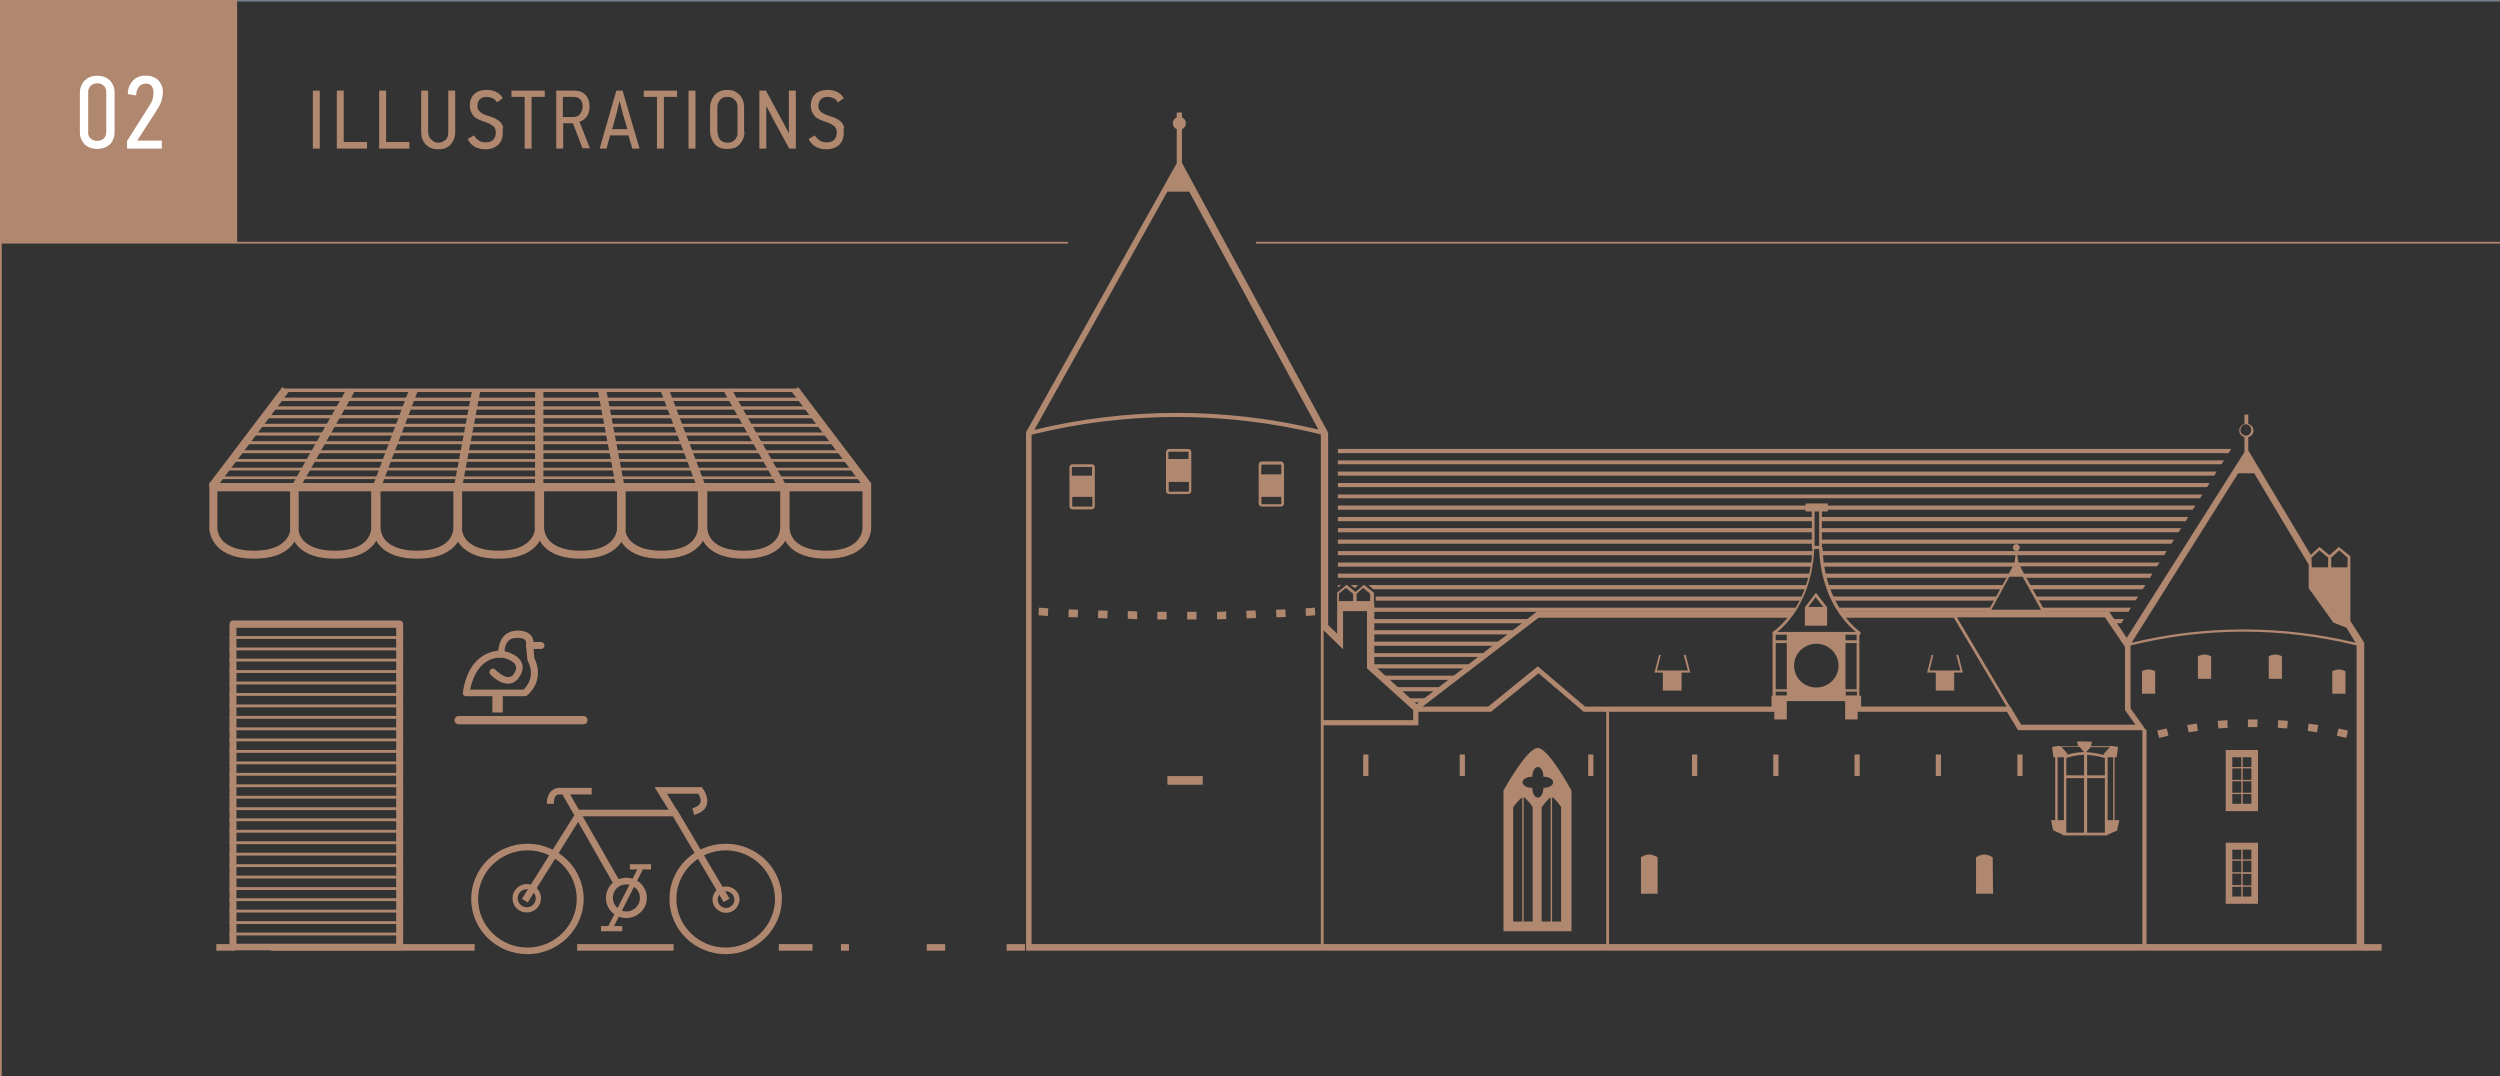 <?xml version="1.0" encoding="utf-8"?>
<!-- Generator: Adobe Illustrator 26.1.0, SVG Export Plug-In . SVG Version: 6.00 Build 0)  -->
<svg version="1.1" id="Calque_1" xmlns="http://www.w3.org/2000/svg" xmlns:xlink="http://www.w3.org/1999/xlink" x="0px" y="0px"
	 viewBox="0 0 720 310" style="enable-background:new 0 0 720 310;" xml:space="preserve">
<rect x="0" y="0" width="720" height="310" fill="#333333" stroke="none"/>
<style type="text/css">
	.st0{fill:none;stroke:#747E8B;stroke-width:0.5;}
	.st1{fill:none;stroke:#B0876F;stroke-width:0.5;}
	.st2{fill:#B0876F;}
	.st3{fill:#FFFFFF;}
	.st4{enable-background:new    ;}
	.st5{fill:none;stroke:#B0876F;stroke-width:0.825;stroke-miterlimit:10;}
	.st6{fill:none;stroke:#B0876F;stroke-miterlimit:10;}
	.st7{fill:none;stroke:#B0876F;stroke-width:0.977;stroke-miterlimit:10;}
	.st8{fill:none;stroke:#B0876F;stroke-width:0.955;stroke-miterlimit:10;}
	.st9{fill:none;stroke:#B0876F;stroke-width:0.932;stroke-miterlimit:10;}
	.st10{fill:none;stroke:#B0876F;stroke-width:0.909;stroke-miterlimit:10;}
	.st11{fill:none;stroke:#B0876F;stroke-width:0.886;stroke-miterlimit:10;}
	.st12{fill:none;stroke:#B0876F;stroke-width:0.864;stroke-miterlimit:10;}
	.st13{fill:none;stroke:#B0876F;stroke-width:0.841;stroke-miterlimit:10;}
	.st14{fill:none;stroke:#B0876F;stroke-width:0.818;stroke-miterlimit:10;}
	.st15{fill:none;stroke:#B0876F;stroke-width:0.795;stroke-miterlimit:10;}
	.st16{fill:none;stroke:#B0876F;stroke-width:0.773;stroke-miterlimit:10;}
	.st17{fill:none;stroke:#B0876F;stroke-width:0.75;stroke-miterlimit:10;}
</style>
<line class="st0" x1="0.5" y1="0.2" x2="720" y2="0.2"/>
<line class="st1" x1="361.7" y1="69.9" x2="720" y2="69.9"/>
<line class="st1" x1="0" y1="69.9" x2="307.6" y2="69.9"/>
<rect y="2.8" class="st2" width="0.5" height="307.2"/>
<rect y="0" class="st2" width="68.3" height="69.9"/>
<path class="st3" d="M42.9,24.2c0.3,0.1,0.6,0.4,0.8,0.6c0.2,0.3,0.3,0.6,0.4,0.9c0.1,0.3,0.1,0.7,0.1,1c0,0.5-0.1,1.1-0.2,1.6
	c-0.1,0.6-0.4,1.2-0.7,1.7l-6.7,10.6v2.2h10v-2.3h-7.1l6-9.3c0.4-0.7,0.8-1.4,1-2.2c0.2-0.7,0.4-1.5,0.4-2.2
	c0.1-1.4-0.4-2.7-1.3-3.7c-1-0.9-2.4-1.4-3.7-1.3c-1.4-0.1-2.7,0.5-3.6,1.4c-1,1.1-1.5,2.4-1.5,3.9l2.4,0.4c0-0.9,0.3-1.8,0.8-2.5
	c0.5-0.6,1.1-0.9,1.9-0.9C42.1,24,42.5,24.1,42.9,24.2 M30.6,38c0,0.7-0.2,1.4-0.7,1.9c-1.1,0.9-2.7,0.9-3.8,0
	c-0.5-0.5-0.8-1.2-0.7-1.9V26.7c-0.1-1.3,0.8-2.5,2.2-2.7c0.1,0,0.3,0,0.4,0c1.3-0.1,2.5,0.9,2.6,2.2c0,0.1,0,0.3,0,0.4V38z
	 M33,26.7c0-0.7-0.1-1.5-0.4-2.1c-0.5-1.2-1.5-2.1-2.7-2.5c-0.6-0.2-1.3-0.3-1.9-0.3s-1.3,0.1-1.9,0.3c-0.6,0.2-1.1,0.6-1.6,1
	s-0.9,1-1.1,1.6c-0.3,0.7-0.4,1.4-0.4,2.1V38c0,0.7,0.1,1.5,0.4,2.1s0.6,1.1,1.1,1.6c0.5,0.4,1,0.7,1.6,0.9s1.2,0.3,1.9,0.3
	c0.7,0,1.3-0.1,1.9-0.3s1.1-0.5,1.6-0.9s0.9-1,1.1-1.6c0.3-0.7,0.4-1.4,0.4-2.1V26.7z"/>
<g>
	<rect x="166.2" y="271.9" class="st2" width="27.8" height="1.9"/>
	<rect x="224.3" y="271.9" class="st2" width="9.7" height="1.9"/>
	<rect x="242.2" y="271.9" class="st2" width="2.3" height="1.9"/>
	<rect x="266.9" y="271.9" class="st2" width="5.3" height="1.9"/>
	<rect x="62.3" y="271.9" class="st2" width="5.3" height="1.9"/>
	<path class="st2" d="M180.4,254.7c-2.2,0-3.9,1.7-3.9,3.9c0,2.1,1.8,3.9,3.9,3.9s3.9-1.7,3.9-3.9
		C184.3,256.4,182.5,254.7,180.4,254.7 M180.4,264.4c-3.3,0-5.9-2.6-5.9-5.8c0-3.2,2.6-5.8,5.9-5.8s5.9,2.6,5.9,5.8
		C186.3,261.8,183.6,264.4,180.4,264.4"/>
	<rect x="173.1" y="266.7" class="st2" width="6.1" height="1.5"/>
	<path class="st2" d="M151.7,256.1c-1.5,0-2.6,1.2-2.6,2.6s1.2,2.6,2.6,2.6c1.5,0,2.6-1.2,2.6-2.6
		C154.3,257.3,153.1,256.1,151.7,256.1 M151.7,262.8c-2.3,0-4.1-1.8-4.1-4.1c0-2.2,1.8-4.1,4.1-4.1s4.1,1.8,4.1,4.1
		S154,262.8,151.7,262.8"/>
	<path class="st2" d="M209.1,256.7c-1.3,0-2.4,1.1-2.4,2.4s1.1,2.4,2.4,2.4s2.4-1.1,2.4-2.4C211.5,257.8,210.4,256.7,209.1,256.7
		 M209.1,262.9c-2.1,0-3.9-1.7-3.9-3.8c0-2.1,1.7-3.8,3.9-3.8s3.9,1.7,3.9,3.8C212.9,261.2,211.2,262.9,209.1,262.9"/>
	<rect x="78.1" y="271.9" class="st2" width="58.6" height="1.9"/>
	<path class="st2" d="M62.6,141.5v10.2c0,0.2-0.1,2.3,1.6,4.1c1.8,1.8,4.8,2.8,8.9,2.8s7.1-0.9,8.9-2.8c1.8-1.8,1.7-3.9,1.6-4v-10.3
		H62.6z M73.2,160.9L73.2,160.9c-4.9,0-8.5-1.2-10.7-3.6c-2.4-2.6-2.3-5.6-2.2-5.7v-12.5H86v12.6c0,0,0.2,3.1-2.2,5.6
		C81.6,159.7,78,160.9,73.2,160.9"/>
	<path class="st2" d="M85.9,141.5v10.2c0,0.2-0.1,2.3,1.6,4.1c1.8,1.8,4.8,2.8,8.9,2.8s7.1-0.9,8.9-2.8c1.7-1.8,1.7-3.9,1.6-4v-10.3
		H85.9z M96.5,160.9L96.5,160.9c-4.9,0-8.5-1.2-10.7-3.6c-2.4-2.6-2.3-5.6-2.2-5.7v-12.5h25.8v12.6c0,0,0.2,3.1-2.2,5.6
		C104.9,159.7,101.4,160.9,96.5,160.9"/>
	<path class="st2" d="M109.6,141.5v10.2c0,0.2-0.1,2.3,1.6,4.1c1.8,1.8,4.8,2.8,8.9,2.8s7.1-0.9,8.9-2.8c1.7-1.8,1.6-3.9,1.6-4
		v-10.3H109.6z M120.2,160.9L120.2,160.9c-4.9,0-8.5-1.2-10.7-3.6c-2.4-2.6-2.3-5.6-2.2-5.7v-12.5h25.8v12.6c0,0,0.2,3.1-2.2,5.6
		C128.6,159.7,125.1,160.9,120.2,160.9"/>
	<path class="st2" d="M133,141.5v10.2c0,0.2-0.1,2.3,1.6,4.1c1.8,1.8,4.8,2.8,8.9,2.8c4.1,0,7.1-0.9,8.9-2.8c1.8-1.8,1.7-3.9,1.6-4
		v-10.3H133z M143.6,160.9L143.6,160.9c-4.9,0-8.5-1.2-10.7-3.6c-2.4-2.6-2.3-5.6-2.2-5.7v-12.5h25.8v12.6c0,0,0.2,3.1-2.2,5.6
		C152,159.7,148.4,160.9,143.6,160.9"/>
	<path class="st2" d="M156.7,141.5v10.2c0,0.2-0.1,2.3,1.6,4.1c1.8,1.8,4.8,2.8,8.9,2.8c4.1,0,7.1-0.9,8.9-2.8
		c1.7-1.8,1.7-3.9,1.6-4v-10.3H156.7z M167.3,160.9L167.3,160.9c-4.9,0-8.5-1.2-10.7-3.6c-2.4-2.6-2.3-5.6-2.2-5.7v-12.5h25.8v12.6
		c0,0,0.2,3.1-2.2,5.6C175.7,159.7,172.1,160.9,167.3,160.9"/>
	<path class="st2" d="M180,141.5v10.2c0,0.2-0.1,2.3,1.6,4.1c1.8,1.8,4.8,2.8,8.9,2.8c4.1,0,7.1-0.9,8.9-2.8c1.7-1.8,1.6-3.9,1.6-4
		v-10.3H180z M190.6,160.9L190.6,160.9c-4.9,0-8.5-1.2-10.7-3.6c-2.4-2.6-2.3-5.6-2.2-5.7v-12.5h25.8v12.6c0,0,0.2,3.1-2.2,5.6
		C199,159.7,195.4,160.9,190.6,160.9"/>
	<path class="st2" d="M203.7,141.5v10.2c0,0.2-0.1,2.3,1.6,4.1c1.8,1.8,4.8,2.8,8.9,2.8c4.1,0,7.1-0.9,8.9-2.8
		c1.7-1.8,1.6-3.9,1.6-4v-10.3H203.7z M214.3,160.9L214.3,160.9c-4.9,0-8.5-1.2-10.7-3.6c-2.4-2.6-2.3-5.6-2.2-5.7v-12.5h25.8v12.6
		c0,0,0.2,3.1-2.2,5.6C222.7,159.7,219.1,160.9,214.3,160.9"/>
	<path class="st2" d="M227.4,141.5v10.2c0,0.2-0.1,2.3,1.6,4.1c1.8,1.8,4.8,2.8,8.9,2.8c4.1,0,7.1-0.9,8.9-2.8
		c1.7-1.8,1.6-3.9,1.6-4v-10.3H227.4z M238,160.9L238,160.9c-4.9,0-8.5-1.2-10.7-3.6c-2.4-2.6-2.3-5.6-2.2-5.7v-12.5h25.8v12.6
		c0,0,0.2,3.1-2.2,5.6C246.4,159.7,242.8,160.9,238,160.9"/>
	<path class="st2" d="M68.1,271.8h46v-91h-46V271.8z M115.1,273.7h-48c-0.5,0-1-0.4-1-1v-93c0-0.5,0.4-1,1-1h48c0.5,0,1,0.4,1,1v93
		C116.1,273.3,115.6,273.7,115.1,273.7"/>
	<polygon class="st2" points="60.3,139.2 60.4,140.7 61.5,141.5 83.2,112.8 81.3,111.5 	"/>
	<polygon class="st2" points="85.7,141.7 83.6,140.6 99.9,111.9 102,113 	"/>
	<polygon class="st2" points="109.3,141.5 107.1,140.7 117.9,112 120.2,112.9 	"/>
	<polygon class="st2" points="132.9,141.3 130.6,140.9 136,112.2 138.3,112.7 	"/>
	<rect x="154.1" y="112.4" class="st2" width="2.4" height="28.7"/>
	<polygon class="st2" points="177.6,141.3 172.2,112.7 174.6,112.2 180,140.9 	"/>
	<polygon class="st2" points="201.2,141.5 190.4,112.9 192.6,112 203.5,140.7 	"/>
	<polygon class="st2" points="224.8,141.7 208.6,113 210.6,111.9 226.9,140.6 	"/>
	<polygon class="st2" points="249.7,141.5 228,112.8 229.9,111.5 250.9,139.2 250.8,140.2 250.4,141 	"/>
	<path class="st2" d="M168,208.6h-35.9c-0.7,0-1.2-0.5-1.2-1.2c0-0.6,0.5-1.2,1.2-1.2H168c0.7,0,1.2,0.5,1.2,1.2
		S168.7,208.6,168,208.6"/>
	<path class="st2" d="M135.4,198.6h15.4c0.8-0.8,3.5-3.7,1.2-8.3c-0.1-0.1-0.1-0.2-0.1-0.3l-0.4-3.8c0-0.1,0-0.2,0-0.4
		c0,0,0.2-0.8-0.2-1.4c-0.4-0.5-1.2-0.7-2.4-0.7c-1.1,0-1.9,0.3-2.5,0.9c-1.3,1.3-1.1,3.8-1.1,3.8c0,0.3-0.1,0.6-0.3,0.8
		s-0.5,0.3-0.8,0.3C144.1,189.3,137.4,188.8,135.4,198.6 M151.2,200.5h-17c-0.3,0-0.6-0.1-0.7-0.3c-0.2-0.2-0.3-0.5-0.2-0.8
		c1.5-10.2,7.7-11.8,10.2-12c0.1-1.1,0.4-2.9,1.6-4.2c1-1,2.3-1.6,3.9-1.6c1.9,0,3.2,0.5,4,1.5c0.8,1.1,0.7,2.4,0.6,2.9l0.3,3.5
		c3.2,6.7-2,10.7-2.1,10.8S151.4,200.5,151.2,200.5"/>
	<path class="st2" d="M146.3,196.9c-2.5,0-4.9-2.4-5.1-2.7c-0.4-0.4-0.3-1,0.1-1.4c0.4-0.4,1-0.3,1.4,0.1c0.6,0.6,2.4,2.2,3.9,2.1
		c0.6-0.1,1.1-0.4,1.5-1.1c0.6-0.9,0.7-1.7,0.4-2.3c-0.6-1.4-3.2-2.1-4.1-2.3c-0.5-0.1-0.9-0.6-0.8-1.1c0.1-0.5,0.6-0.9,1.1-0.8
		c0.4,0.1,4.4,0.8,5.5,3.4c0.6,1.2,0.4,2.6-0.6,4.1c-0.9,1.5-2.1,1.9-3,2C146.5,196.9,146.4,196.9,146.3,196.9"/>
	<path class="st2" d="M155.8,186.9h-3.3c-0.5,0-1-0.4-1-1s0.4-1,1-1h3.3c0.5,0,1,0.4,1,1S156.4,186.9,155.8,186.9"/>
	<rect x="141.8" y="199.8" class="st2" width="3" height="5.4"/>
	<path class="st2" d="M151.9,244.9c-7.8,0-14.2,6.3-14.2,14c0,7.7,6.4,14,14.2,14s14.2-6.3,14.2-14
		C166.1,251.2,159.8,244.9,151.9,244.9 M151.9,274.8c-8.9,0-16.2-7.1-16.2-15.9c0-8.8,7.3-15.9,16.2-15.9s16.2,7.1,16.2,15.9
		C168.1,267.6,160.8,274.8,151.9,274.8"/>
	<path class="st2" d="M209,244.9c-7.8,0-14.2,6.3-14.2,14c0,7.7,6.4,14,14.2,14s14.2-6.3,14.2-14C223.1,251.2,216.8,244.9,209,244.9
		 M209,274.8c-8.9,0-16.2-7.1-16.2-15.9c0-8.8,7.2-15.9,16.2-15.9s16.2,7.1,16.2,15.9C225.1,267.6,217.9,274.8,209,274.8"/>
	<polygon class="st2" points="152,259.9 150.3,258.9 166.4,233.2 195,233.2 210.1,258.8 208.4,259.8 193.8,235.1 167.5,235.1 	"/>
	<polygon class="st2" points="177.1,255.3 161.7,228.3 163.4,227.4 178.8,254.3 	"/>
	<polygon class="st2" points="176.4,267.6 175.1,266.9 183.8,249.9 185.1,250.5 	"/>
	<rect x="181.4" y="248.9" class="st2" width="6.1" height="1.5"/>
	<path class="st2" d="M199.9,234.7l-0.5-1.9c1.3-0.4,2-0.9,2.3-1.6c0.3-0.9-0.2-2-0.6-2.6h-9l3.1,5.1l-1.7,1l-5-8h13.6l0.3,0.4
		c0.1,0.1,1.9,2.5,1.1,4.8C203.1,233.2,201.9,234.1,199.9,234.7"/>
	<path class="st2" d="M159.5,231.5h-2c0-1.8,0.5-3,1.4-3.8c1.2-1,2.5-0.8,2.7-0.8h8.8v1.9h-9c-0.2,0-0.8-0.1-1.2,0.3
		C159.7,229.5,159.5,230.3,159.5,231.5"/>
</g>
<g>
	<path class="st2" d="M574,257.4h-4.9v-10.5c0,0,1.1-0.8,2.4-0.8c1.2,0,2.4,0.8,2.4,0.8L574,257.4L574,257.4z"/>
	<path class="st2" d="M477.5,257.4h-4.9v-10.5c0,0,1.1-0.8,2.4-0.8c1.2,0,2.4,0.8,2.4,0.8v10.5H477.5z"/>
	<path class="st2" d="M645.9,255.4h2.5v2.8h-2.5V255.4z M642.9,255.4h2.6v2.8h-2.6V255.4z M642.9,251.6h2.6v3.3h-2.6V251.6z
		 M642.9,244.7h2.6v2.8h-2.6V244.7z M642.9,247.9h2.6v3.3h-2.6V247.9z M648.4,247.5h-2.5v-2.8h2.5V247.5z M648.4,251.2h-2.5v-3.3
		h2.5V251.2z M648.4,255h-2.5v-3.3h2.5V255z M641,260.3h9.3v-17.6H641V260.3z"/>
	<polygon class="st2" points="411.4,201.1 409.8,202.3 405.9,202.3 404.6,201.1 	"/>
	<polygon class="st2" points="415.6,197.9 414.1,199.1 402.3,199.1 401,197.9 	"/>
	<polygon class="st2" points="419.9,194.6 418.3,195.8 398.7,195.8 397.4,194.6 	"/>
	<polygon class="st2" points="424.1,191.3 422.6,192.5 395.1,192.5 394.6,192.1 394.6,191.3 	"/>
	<polygon class="st2" points="428.3,188.1 426.8,189.2 394.6,189.2 394.6,188.1 	"/>
	<polygon class="st2" points="432.6,184.8 431,186 394.6,186 394.6,184.8 	"/>
	<polygon class="st2" points="436.8,181.5 435.3,182.7 394.6,182.7 394.6,181.5 	"/>
	<polygon class="st2" points="441.1,178.3 439.5,179.5 394.6,179.5 394.6,178.3 	"/>
	<polygon class="st2" points="611.7,178.3 610.9,179.5 608.5,179.5 607.7,178.3 	"/>
	<path class="st2" d="M394.6,175h122.8c-0.3,0.4-0.5,0.8-0.8,1.2h-122L394.6,175L394.6,175z"/>
	<path class="st2" d="M613.7,175l-0.7,1.2h-83.1c-0.3-0.4-0.5-0.8-0.8-1.2h44.2l-0.6,1h15.7l-0.6-1H613.7z"/>
	<path class="st2" d="M396.2,171.8H519c-0.2,0.4-0.3,0.8-0.5,1.2H396.2V171.8z"/>
	<path class="st2" d="M527.4,171.8h47.7l-0.7,1.2H528C527.8,172.6,527.6,172.2,527.4,171.8"/>
	<polygon class="st2" points="615.8,171.8 615.1,172.9 586.7,172.9 586.1,171.8 	"/>
	<polygon class="st2" points="385.3,168.5 385.3,169.2 386.2,168.5 	"/>
	<polygon class="st2" points="389,168.5 390.2,169.4 391.2,168.5 	"/>
	<path class="st2" d="M394.1,168.5h126.3c-0.1,0.4-0.3,0.8-0.4,1.2H395.5L394.1,168.5z"/>
	<path class="st2" d="M526.1,168.5H577l-0.3,0.5l-0.4,0.7h-49.8C526.4,169.3,526.3,168.9,526.1,168.5"/>
	<polygon class="st2" points="617.9,168.5 617.1,169.7 584.9,169.7 584.5,169 584.3,168.5 	"/>
	<path class="st2" d="M385.3,165.2h135.9c-0.1,0.4-0.2,0.8-0.3,1.2H385.3V165.2z"/>
	<path class="st2" d="M525.2,165.2h53.5l-0.7,1.2h-52.6C525.4,166,525.3,165.6,525.2,165.2"/>
	<polygon class="st2" points="619.9,165.2 619.2,166.4 583.1,166.4 582.5,165.2 	"/>
	<path class="st2" d="M385.3,162h136.5c0,0.4-0.1,0.8-0.2,1.2H385.3V162z"/>
	<path class="st2" d="M524.7,162h55.9l-0.7,1.2h-55.1C524.8,162.8,524.7,162.4,524.7,162"/>
	<polygon class="st2" points="622,162 621.2,163.1 581.3,163.1 580.6,162 	"/>
	<path class="st2" d="M385.3,158.7h136.8c0,0.4,0,0.8-0.1,1.2H385.3V158.7z"/>
	<path class="st2" d="M624,158.7l-0.7,1.2h-98.9c0-0.4-0.1-0.8-0.1-1.2H624z"/>
	<rect x="385.3" y="155.4" class="st2" width="136.8" height="1.2"/>
	<polygon class="st2" points="626.1,155.4 625.4,156.6 524.3,156.6 524.3,155.4 	"/>
	<rect x="385.3" y="152.1" class="st2" width="136.8" height="1.2"/>
	<polygon class="st2" points="628.2,152.1 627.4,153.3 524.3,153.3 524.3,152.1 	"/>
	<rect x="385.3" y="148.9" class="st2" width="136.8" height="1.2"/>
	<polygon class="st2" points="630.2,148.9 629.5,150.1 524.3,150.1 524.3,148.9 	"/>
	<polygon class="st2" points="632.3,145.6 631.5,146.8 385.3,146.8 385.3,145.6 	"/>
	<polygon class="st2" points="634.3,142.4 633.6,143.5 385.3,143.5 385.3,142.4 	"/>
	<polygon class="st2" points="636.4,139.1 635.6,140.3 385.3,140.3 385.3,139.1 	"/>
	<polygon class="st2" points="638.4,135.8 637.7,137 385.3,137 385.3,135.8 	"/>
	<polygon class="st2" points="640.5,132.6 639.8,133.7 385.3,133.7 385.3,132.6 	"/>
	<polygon class="st2" points="642.6,129.3 641.8,130.5 385.3,130.5 385.3,129.3 	"/>
	<rect x="522.2" y="146.7" class="st2" width="2.1" height="0.1"/>
	<path class="st2" d="M522.6,157.2h1.3v-10.1h-1.3V157.2z M524.7,158h-2.9v-11.7h2.9V158z"/>
	<rect x="520" y="145" class="st2" width="6.4" height="2.3"/>
	<rect x="420.4" y="217.3" class="st2" width="1.5" height="6.2"/>
	<rect x="487.3" y="217.3" class="st2" width="1.5" height="6.2"/>
	<rect x="457.4" y="217.3" class="st2" width="1.5" height="6.2"/>
	<rect x="581" y="217.3" class="st2" width="1.5" height="6.2"/>
	<rect x="557.5" y="217.3" class="st2" width="1.5" height="6.2"/>
	<rect x="510.7" y="217.3" class="st2" width="1.5" height="6.2"/>
	<rect x="392.6" y="217.3" class="st2" width="1.5" height="6.2"/>
	<rect x="534.1" y="217.3" class="st2" width="1.5" height="6.2"/>
	<path class="st2" d="M620.6,199.8h-3.7v-6.5c0,0,0.9-0.5,1.9-0.5c0.9,0,1.9,0.5,1.9,0.5v6.5H620.6z"/>
	<path class="st2" d="M675.4,199.8h-3.7v-6.5c0,0,0.9-0.5,1.9-0.5c0.9,0,1.9,0.5,1.9,0.5v6.5H675.4z"/>
	<polygon class="st2" points="486.8,193.7 485.5,188.6 484.9,188.6 486.1,193.1 477.2,193.1 478.3,188.6 477.8,188.6 476.5,193.7 
		478.9,193.7 478.9,198.9 484.3,198.9 484.3,193.7 	"/>
	<polygon class="st2" points="565.3,193.7 564,188.6 563.4,188.6 564.6,193.1 555.7,193.1 556.8,188.6 556.3,188.6 555,193.7 
		557.5,193.7 557.5,198.9 562.8,198.9 562.8,193.7 	"/>
	<path class="st2" d="M657.1,195.5h-3.7V189c0,0,0.9-0.5,1.9-0.5c0.9,0,1.9,0.5,1.9,0.5v6.5H657.1z"/>
	<path class="st2" d="M636.7,195.5H633V189c0,0,0.9-0.5,1.9-0.5c0.9,0,1.9,0.5,1.9,0.5v6.5H636.7z"/>
	<path class="st2" d="M442.9,220.9c-0.7,0-1.5,0.8-1.6,2.6v0.2h-0.2c-1.8,0.1-2.6,0.9-2.6,1.6c0,0.7,0.8,1.5,2.6,1.6h0.2v0.2
		c0.1,1.8,0.9,2.6,1.6,2.6s1.5-0.8,1.6-2.6v-0.2h0.2c1.8-0.1,2.6-0.9,2.6-1.6c0-0.7-0.8-1.5-2.6-1.6h-0.2v-0.2
		C444.4,221.7,443.6,220.9,442.9,220.9 M442.9,230L442.9,230c-0.9,0-1.8-0.9-2-2.8c-2-0.2-2.8-1.1-2.8-2s0.9-1.8,2.8-2
		c0.2-1.9,1.1-2.8,2-2.8s1.8,0.9,2,2.8c2,0.2,2.8,1.1,2.8,2s-0.9,1.8-2.8,2C444.7,229.2,443.8,230,442.9,230"/>
	<path class="st2" d="M310.4,177.8c-0.9,0-1.8-0.1-2.7-0.1c0-0.7,0.1-1.4,0.1-2.2c0.9,0,1.8,0.1,2.7,0.1
		C310.4,176.4,310.4,177.1,310.4,177.8"/>
	<path class="st2" d="M378.8,177.2c-0.9,0.1-1.8,0.1-2.7,0.2c0-0.7-0.1-1.4-0.1-2.2c0.9-0.1,1.8-0.1,2.7-0.2
		C378.7,175.8,378.8,176.5,378.8,177.2"/>
	<path class="st2" d="M301.8,177.4c-0.9-0.1-1.8-0.1-2.7-0.2c0-0.7,0.1-1.4,0.1-2.2c0.9,0.1,1.8,0.1,2.7,0.2
		C301.9,175.9,301.8,176.6,301.8,177.4"/>
	<path class="st2" d="M344.6,178.4c-0.9,0-1.8,0-2.7,0c0-0.7,0-1.4,0-2.2c0.9,0,1.8,0,2.7,0C344.6,177,344.6,177.7,344.6,178.4"/>
	<path class="st2" d="M370.3,177.7c-0.9,0-1.8,0.1-2.7,0.1c0-0.7-0.1-1.4-0.1-2.2c0.9,0,1.8-0.1,2.7-0.1
		C370.2,176.2,370.2,176.9,370.3,177.7"/>
	<path class="st2" d="M361.7,178c-0.9,0-1.8,0.1-2.7,0.1c0-0.7,0-1.4-0.1-2.2c0.9,0,1.8-0.1,2.7-0.1
		C361.7,176.6,361.7,177.3,361.7,178"/>
	<path class="st2" d="M353.2,178.3c-0.9,0-1.8,0-2.7,0.1c0-0.7,0-1.4,0-2.2c0.9,0,1.8,0,2.7-0.1
		C353.1,176.8,353.1,177.6,353.2,178.3"/>
	<path class="st2" d="M336,178.4c-0.9,0-1.8,0-2.7,0c0-0.7,0-1.4,0-2.2c0.9,0,1.8,0,2.7,0C336,177,336,177.7,336,178.4"/>
	<path class="st2" d="M327.5,178.3c-0.9,0-1.8,0-2.7-0.1c0-0.7,0-1.4,0-2.2c0.9,0,1.8,0,2.7,0.1
		C327.5,176.9,327.5,177.6,327.5,178.3"/>
	<path class="st2" d="M318.9,178.1c-0.9,0-1.8-0.1-2.7-0.1c0-0.7,0.1-1.4,0.1-2.2c0.9,0,1.8,0.1,2.7,0.1
		C319,176.7,318.9,177.4,318.9,178.1"/>
	<path class="st2" d="M624.5,211.9c-0.9,0.2-1.8,0.4-2.7,0.6c-0.2-0.7-0.3-1.4-0.5-2.1c0.9-0.2,1.8-0.4,2.7-0.6
		C624.2,210.5,624.4,211.2,624.5,211.9"/>
	<path class="st2" d="M658.7,209.8c-0.9-0.1-1.8-0.1-2.7-0.2c0-0.7,0.1-1.4,0.1-2.2c0.9,0.1,1.9,0.1,2.8,0.2
		C658.8,208.4,658.8,209.1,658.7,209.8"/>
	<path class="st2" d="M675.7,212.5c-0.9-0.2-1.8-0.4-2.7-0.6c0.2-0.7,0.3-1.4,0.5-2.1c0.9,0.2,1.8,0.4,2.7,0.6
		C676.1,211.1,675.9,211.8,675.7,212.5"/>
	<path class="st2" d="M667.3,210.9c-0.9-0.1-1.8-0.3-2.7-0.4c0.1-0.7,0.2-1.4,0.3-2.1c0.9,0.1,1.8,0.3,2.8,0.4
		C667.5,209.4,667.4,210.2,667.3,210.9"/>
	<path class="st2" d="M650.1,209.4c-0.9,0-1.8,0-2.7,0c0-0.7,0-1.4,0-2.2c0.9,0,1.9,0,2.8,0C650.2,208,650.1,208.7,650.1,209.4"/>
	<path class="st2" d="M641.6,209.6c-0.9,0.1-1.8,0.1-2.7,0.2c-0.1-0.7-0.1-1.4-0.2-2.2c0.9-0.1,1.9-0.1,2.8-0.2
		C641.5,208.2,641.5,208.9,641.6,209.6"/>
	<path class="st2" d="M633,210.5c-0.9,0.1-1.8,0.3-2.7,0.4c-0.1-0.7-0.2-1.4-0.4-2.1c0.9-0.1,1.8-0.3,2.8-0.4
		C632.8,209,632.9,209.8,633,210.5"/>
	<path class="st2" d="M346.2,226h-9.8c-0.1,0-0.2-0.1-0.2-0.2v-2.1c0-0.1,0.1-0.2,0.2-0.2h9.8c0.1,0,0.2,0.1,0.2,0.2v2.1
		C346.5,225.8,346.4,226,346.2,226"/>
	<path class="st2" d="M645.9,228.7h2.5v2.8h-2.5V228.7z M642.9,228.7h2.6v2.8h-2.6V228.7z M642.9,225h2.6v3.3h-2.6V225z
		 M642.9,218.1h2.6v2.8h-2.6V218.1z M642.9,221.3h2.6v3.3h-2.6V221.3z M648.4,220.9h-2.5v-2.8h2.5V220.9z M648.4,224.6h-2.5v-3.3
		h2.5V224.6z M648.4,228.3h-2.5V225h2.5V228.3z M641,233.6h9.3V216H641V233.6z"/>
	<path class="st2" d="M607,218.1h1.6v18.1H607V218.1z M601.1,224.1h5.1v15.7h-5.1V224.1z M595.1,224.1h5.1v15.7h-5.1V224.1z
		 M592.6,218.1h1.8v18.1h-1.8V218.1z M599,215.2l1.2,1.4c-2.2,0-4,0.5-4.9,0.8l0.2-0.3l-1.8-2h5.3V215.2z M595.1,218.3
		c0.7-0.2,2.7-0.9,5.1-0.9v5.9h-5.1V218.3z M606.2,223.3h-5.1v-5.9c2.1,0.1,4.4,0.7,5.1,0.9V223.3z M605.8,217.2l0.3,0.3
		c-1-0.3-3.3-0.8-5.3-0.9l1.3-1.4h5.5L605.8,217.2z M610.4,236.2H609v-18.1h0.6l0.4-3l-2.1-0.3l-0.1,0.1h-5.6l0.3-1.3l-4.3-0.1
		l0.3,1.4l0,0h-5.3l-0.1-0.1l-2.1,0.3l0.4,3h0.5v18.1h-1.2l0.6,2.9l2.8,1.3v0.2H607v-0.2l2.7-1.2L610.4,236.2z"/>
	<path class="st2" d="M449.6,265.4H447v-35.8c0.9,0.3,2.6,2.8,2.6,2.8V265.4z M444,232.5c0,0,1.7-2.4,2.6-2.8v35.7H444V232.5z
		 M441.1,227.1c-3.8-0.2-3.8-3.4,0-3.6c0.2-3.7,3.4-3.7,3.6,0c3.7,0.2,3.7,3.4,0,3.6C444.5,230.8,441.3,230.8,441.1,227.1
		 M441.4,265.4h-2.6v-35.8c0.9,0.3,2.6,2.8,2.6,2.8V265.4z M435.8,232.5c0,0,1.7-2.4,2.6-2.8v35.7h-2.6V232.5z M442.9,215.4
		c-3.2,0-9.9,12.3-9.9,12.3v40.5h19.6v-40.5C452.6,227.7,446,215.5,442.9,215.4"/>
	<path class="st2" d="M314.4,145.9h-5.5c-0.1,0-0.1-0.1-0.1-0.1v-2.7h5.8v2.7C314.6,145.9,314.5,145.9,314.4,145.9 M308.9,134.5h5.5
		c0.1,0,0.1,0.1,0.1,0.1v2.4h-5.8v-2.4C308.8,134.5,308.9,134.5,308.9,134.5 M314.4,133.7h-5.5c-0.5,0-0.9,0.4-0.9,0.9v11.2
		c0,0.5,0.4,0.9,0.9,0.9h5.5c0.5,0,0.9-0.4,0.9-0.9v-11.2C315.4,134.1,315,133.7,314.4,133.7"/>
	<path class="st2" d="M342.2,141.6h-5.5c-0.1,0-0.1-0.1-0.1-0.1v-2.7h5.8v2.7C342.4,141.5,342.3,141.6,342.2,141.6 M336.7,130.1h5.5
		c0.1,0,0.1,0.1,0.1,0.1v2h-5.8v-2C336.6,130.2,336.6,130.1,336.7,130.1 M342.2,129.3h-5.5c-0.5,0-0.9,0.4-0.9,0.9v11.2
		c0,0.5,0.4,0.9,0.9,0.9h5.5c0.5,0,0.9-0.4,0.9-0.9v-11.2C343.2,129.8,342.7,129.3,342.2,129.3"/>
	<path class="st2" d="M369,142.3h-5.8v0.8h5.8v2c0,0.1-0.1,0.1-0.1,0.1h-5.5c-0.1,0-0.1-0.1-0.1-0.1v-2.8H369L369,142.3z
		 M363.3,133.9c0-0.1,0.1-0.1,0.1-0.1h5.5c0.1,0,0.1,0.1,0.1,0.1v2.7h-5.8v0.3l0,0L363.3,133.9L363.3,133.9z M368.9,132.9h-5.5
		c-0.5,0-0.9,0.4-0.9,0.9V145c0,0.5,0.4,0.9,0.9,0.9h5.5c0.5,0,0.9-0.4,0.9-0.9v-11.2C369.8,133.4,369.4,132.9,368.9,132.9"/>
	<path class="st2" d="M525.1,174.8h-4.3l2.1-2.8L525.1,174.8z M523,170.7l-3.2,4.2v5.3h6.4v-5.3L523,170.7z"/>
	<path class="st2" d="M678.7,271.9h-60.5v-61.7H618l-4.4-6.2v-18.1c21.3-5.3,43.8-5.3,65.1,0L678.7,271.9L678.7,271.9z M617,271.9
		H463.4V205H511v2.2h3.6v-5.3h16.8v5.3h3.6V205h43l3.2,5.3H617V271.9z M462.6,271.9h-81.4v-63h27.3V205h20.9l13.7-11.1l13,11.1h6.5
		V271.9z M380.4,271.9h-83.3V125.2c27.2-6.8,56-6.8,83.3-0.1v55.7l0,0L380.4,271.9L380.4,271.9z M336.2,55.2h3.2h3.1l37.2,68.5
		c-26.8-6.4-55-6.4-81.8,0.1L336.2,55.2z M381.2,181.5l5.6,5.5v-11h6.9v16.5l13.3,12v2.9h-25.8V181.5z M385.6,171l2-1.7l2.1,1.7v2.1
		h-4.1V171z M390.7,171l1.9-1.7l2,1.7v2.1h-3.9V171z M443.1,177.9h71.7c-2.1,2.6-3.9,3.9-4.3,4.1l0,0l0,0c0,0-0.1,0-0.1,0.1l0.1,0.3
		v18h-0.3v3.1h-53.7l-13.6-11.6l-14.3,11.6h-18.9L443.1,177.9z M511.4,182.8h3.2v1.6h-3.2L511.4,182.8L511.4,182.8z M514.6,200.3
		h-3.2v-1.1h3.2V200.3z M511.4,185.2h3.2v13.3h-3.2L511.4,185.2L511.4,185.2z M529.5,191.7c0,3.5-2.9,6.3-6.4,6.3
		c-3.6,0-6.4-2.8-6.4-6.3s2.9-6.3,6.4-6.3S529.5,188.2,529.5,191.7 M516.5,177c2.5-3.6,5.6-9.8,6-18.9h1.4c0.4,9.2,3.5,15.4,6,18.9
		c1.8,2.5,3.6,4.2,4.6,5h-22.6C513,181.1,514.7,179.5,516.5,177 M531.5,182.8h3.2v1.6h-3.2V182.8z M534.8,200.3h-3.2v-1.1h3.2V200.3
		z M531.5,185.2h3.2v13.3h-3.2V185.2z M562.7,177.9l15.2,25.6H536v-3.1h-0.5v-17.6h0.2l0.2-0.7c0,0-2-1.3-4.3-4.2H562.7z
		 M606.3,177.9l5.7,8.4v18.2l3,4.2h-32.9l-3.2-5.3h-0.1l-15.2-25.6h42.7V177.9z M578.7,166.1h3.8l5.3,9.5h-14.3L578.7,166.1z
		 M644.6,136.3h4.6l15.7,26.3v0.8l0,0v6l7.1,9.9l3.8,1.5l2.6,4.3c-21.1-5.1-43.4-5.1-64.5,0L644.6,136.3z M645.7,125
		c-0.6-0.6-0.6-1.6,0-2.3c0.3-0.3,0.7-0.5,1.1-0.5c0.4,0,0.8,0.2,1.1,0.5c0.6,0.6,0.6,1.6,0,2.3C647.4,125.6,646.4,125.6,645.7,125
		 M665.7,160.6l2.3-2.1l2.5,2.1v2.8h-4.7L665.7,160.6L665.7,160.6z M671.4,160.6l2.3-2.1l2.4,2.1v2.8h-4.7V160.6z M676.9,178.8
		v-15.4l0,0v-3.2l-3.3-2.7l-2.7,2.4l-2.9-2.4l-2.5,2.3l-18-30.1v-3.8c0.3-0.1,0.6-0.2,0.9-0.5c0.8-0.8,0.8-2,0-2.8
		c-0.2-0.2-0.5-0.4-0.9-0.5v-2.7h-1.1v2.7c-0.3,0.1-0.6,0.2-0.9,0.5c-0.8,0.8-0.8,2,0,2.8c0.3,0.2,0.6,0.4,0.9,0.5v4.3l-33.9,53.5
		l-5.1-7.6H589l-6.8-12.2l-0.9-1.9l-0.5-3.3c0.5,0,0.9-0.5,0.9-1s-0.4-1-1-1s-1,0.4-1,1c0,0.5,0.4,0.9,0.9,1l-0.4,3.3l-0.5,1.1
		l-7.2,13h-42.1c-2.6-3.9-5.3-9.9-5.5-18.4l-0.4-0.4h-2.1l-0.4,0.4c-0.3,8.5-2.9,14.4-5.5,18.4h-73.8L408,202.8l-12.2-11.1v-18.2
		h-0.1v-2.8l-2.9-2.3l-2.4,2.1l-2.6-2.1l-2.7,2.3v2.8l0,0v9l-2.6-2.5v-55.4l-42.1-77.7v-9.7c0.2-0.1,0.4-0.2,0.6-0.4
		c0.7-0.7,0.7-1.9,0-2.6c-0.2-0.2-0.4-0.3-0.6-0.4v-1.4h-1.5v1.4c-0.2,0.1-0.4,0.2-0.6,0.4c-0.7,0.7-0.7,1.9,0,2.6
		c0.2,0.2,0.4,0.3,0.6,0.4V47l-43.3,77.3l-0.1,0.2v149.3h385.4v-88.7L676.9,178.8z"/>
</g>
<g class="st4">
	<path class="st2" d="M90.1,42.8V26.1h2v16.7H90.1z"/>
	<path class="st2" d="M97,42.8V26.1h2v14.8h6.7v1.9H97z"/>
	<path class="st2" d="M109.2,42.8V26.1h2v14.8h6.7v1.9H109.2z"/>
	<path class="st2" d="M131.1,26.1v11.9c0,0.8-0.1,1.5-0.4,2.1c-0.2,0.6-0.6,1.1-1,1.6c-0.4,0.4-0.9,0.8-1.5,1
		c-0.6,0.2-1.3,0.3-2,0.3c-0.8,0-1.5-0.1-2.1-0.4c-0.6-0.2-1.1-0.6-1.5-1s-0.7-1-1-1.6c-0.2-0.6-0.3-1.3-0.3-2V26.1h2V38
		c0,0.4,0.1,0.8,0.2,1.1c0.1,0.4,0.3,0.7,0.6,1s0.6,0.5,0.9,0.7s0.8,0.3,1.2,0.3c0.8,0,1.5-0.3,2.1-0.8s0.8-1.3,0.8-2.2V26.1H131.1z
		"/>
	<path class="st2" d="M144.8,38.2c0,1.5-0.4,2.6-1.3,3.5c-0.9,0.8-2.1,1.3-3.7,1.3c-1.3,0-2.4-0.3-3.2-0.8s-1.5-1.2-1.9-2.2l1.8-1
		c0.3,0.6,0.8,1,1.3,1.4c0.5,0.4,1.2,0.6,2.1,0.6c1,0,1.8-0.3,2.2-0.8c0.4-0.5,0.7-1.2,0.7-2c0-0.4-0.1-0.8-0.2-1.1
		c-0.1-0.3-0.3-0.6-0.6-0.8c-0.3-0.2-0.6-0.4-0.9-0.6s-0.8-0.3-1.2-0.5c-0.8-0.3-1.5-0.5-2.1-0.8c-0.6-0.3-1.1-0.6-1.4-1
		s-0.6-0.8-0.8-1.3s-0.3-1-0.3-1.7c0-0.7,0.1-1.3,0.3-1.8c0.2-0.6,0.5-1,1-1.5c0.4-0.4,0.9-0.7,1.5-0.9c0.6-0.2,1.3-0.3,2-0.3
		c1.2,0,2.2,0.2,3,0.7c0.8,0.4,1.3,1,1.7,1.7l-1.7,1.2c-0.3-0.6-0.7-1-1.2-1.2c-0.5-0.2-1.1-0.4-1.8-0.4c-0.9,0-1.6,0.3-2,0.8
		c-0.4,0.5-0.6,1.1-0.6,1.9c0,0.4,0.1,0.8,0.3,1.1c0.2,0.3,0.5,0.6,0.8,0.8s0.7,0.4,1.2,0.6s0.9,0.3,1.5,0.5
		c0.7,0.2,1.3,0.5,1.8,0.8s0.9,0.6,1.2,1c0.3,0.4,0.5,0.8,0.6,1.3C144.7,37,144.8,37.6,144.8,38.2z"/>
	<path class="st2" d="M153.1,27.9v14.9h-2V27.9h-3.8v-1.8h9.6v1.8H153.1z"/>
	<path class="st2" d="M167.8,42.8l-2.8-7.3h-2.8v7.3h-2V26.1h5.2c1.4,0,2.4,0.4,3.2,1.2c0.8,0.8,1.2,2,1.2,3.4c0,1.1-0.2,2-0.7,2.7
		c-0.5,0.8-1.2,1.3-2.2,1.7l3,7.6H167.8z M167.8,30.7c0-0.9-0.2-1.6-0.7-2.1c-0.4-0.5-1.1-0.7-2.1-0.7h-2.9v5.8h2.9
		c0.9,0,1.6-0.3,2-0.8S167.8,31.6,167.8,30.7z"/>
	<path class="st2" d="M182.1,42.8l-1.1-3.8h-5.3l-1,3.8h-2l4.8-16.7h1.8l4.9,16.7H182.1z M179.4,32.9l-0.9-3.7h-0.1l-0.9,3.7
		l-1.2,4.3h4.4L179.4,32.9z"/>
	<path class="st2" d="M191.2,27.9v14.9h-2V27.9h-3.8v-1.8h9.6v1.8H191.2z"/>
	<path class="st2" d="M198.3,42.8V26.1h2v16.7H198.3z"/>
	<path class="st2" d="M214.4,37.9c0,0.8-0.1,1.5-0.4,2.1c-0.2,0.6-0.6,1.1-1,1.6c-0.4,0.4-0.9,0.8-1.5,1c-0.6,0.2-1.3,0.3-2,0.3
		c-0.9,0-1.6-0.1-2.3-0.4s-1.1-0.7-1.5-1.2c-0.4-0.5-0.7-1.1-0.9-1.7c-0.2-0.6-0.3-1.3-0.3-2v-6.7c0-0.6,0.1-1.1,0.3-1.7
		c0.2-0.6,0.5-1.1,0.8-1.6c0.4-0.5,0.9-0.9,1.5-1.2c0.6-0.3,1.4-0.5,2.3-0.5c0.8,0,1.6,0.1,2.2,0.4s1.1,0.7,1.5,1.1
		c0.4,0.5,0.7,1,0.9,1.6c0.2,0.6,0.3,1.2,0.3,1.8V37.9z M212.4,30.9c0-0.3,0-0.6-0.1-0.9c-0.1-0.4-0.2-0.7-0.5-1s-0.5-0.6-0.9-0.8
		c-0.4-0.2-0.8-0.3-1.4-0.3s-1.1,0.1-1.4,0.3c-0.4,0.2-0.7,0.5-0.9,0.8c-0.2,0.3-0.4,0.7-0.5,1c-0.1,0.4-0.1,0.7-0.1,1l0,6.6
		c0,0.5,0.1,0.9,0.2,1.4s0.3,0.8,0.5,1.1c0.2,0.3,0.5,0.6,0.9,0.7c0.4,0.2,0.8,0.3,1.4,0.3c0.4,0,0.8-0.1,1.1-0.2
		c0.3-0.1,0.6-0.3,0.9-0.6s0.4-0.6,0.6-0.9c0.2-0.4,0.2-0.8,0.2-1.2V30.9z"/>
	<path class="st2" d="M227.3,42.8l-4.8-8.8l-1.7-3.3h-0.1v12.1h-2V26.1h1.9l4.7,8.7l1.8,3.4l0.1,0V26.1h2v16.7H227.3z"/>
	<path class="st2" d="M243,38.2c0,1.5-0.4,2.6-1.3,3.5c-0.9,0.8-2.1,1.3-3.7,1.3c-1.3,0-2.4-0.3-3.2-0.8s-1.5-1.2-1.9-2.2l1.8-1
		c0.3,0.6,0.8,1,1.3,1.4c0.5,0.4,1.2,0.6,2.1,0.6c1,0,1.8-0.3,2.2-0.8c0.4-0.5,0.7-1.2,0.7-2c0-0.4-0.1-0.8-0.2-1.1
		c-0.1-0.3-0.3-0.6-0.6-0.8c-0.3-0.2-0.6-0.4-0.9-0.6s-0.8-0.3-1.2-0.5c-0.8-0.3-1.5-0.5-2.1-0.8c-0.6-0.3-1.1-0.6-1.4-1
		s-0.6-0.8-0.8-1.3s-0.3-1-0.3-1.7c0-0.7,0.1-1.3,0.3-1.8c0.2-0.6,0.5-1,1-1.5c0.4-0.4,0.9-0.7,1.5-0.9c0.6-0.2,1.3-0.3,2-0.3
		c1.2,0,2.2,0.2,3,0.7c0.8,0.4,1.3,1,1.7,1.7l-1.7,1.2c-0.3-0.6-0.7-1-1.2-1.2c-0.5-0.2-1.1-0.4-1.8-0.4c-0.9,0-1.6,0.3-2,0.8
		c-0.4,0.5-0.6,1.1-0.6,1.9c0,0.4,0.1,0.8,0.3,1.1c0.2,0.3,0.5,0.6,0.8,0.8s0.7,0.4,1.2,0.6s0.9,0.3,1.5,0.5
		c0.7,0.2,1.3,0.5,1.8,0.8s0.9,0.6,1.2,1c0.3,0.4,0.5,0.8,0.6,1.3C242.9,37,243,37.6,243,38.2z"/>
</g>
<g>
	<line class="st5" x1="66.1" y1="183.6" x2="116.1" y2="183.6"/>
	<line class="st5" x1="66.1" y1="186.9" x2="116.1" y2="186.9"/>
	<line class="st5" x1="66.1" y1="190.1" x2="116.1" y2="190.1"/>
	<line class="st5" x1="66.1" y1="193.4" x2="116.1" y2="193.4"/>
	<line class="st5" x1="66.1" y1="196.7" x2="116.1" y2="196.7"/>
	<line class="st5" x1="66.1" y1="200" x2="116.1" y2="200"/>
	<line class="st5" x1="66.1" y1="203.3" x2="116.1" y2="203.3"/>
	<line class="st5" x1="66.1" y1="206.6" x2="116.1" y2="206.6"/>
	<line class="st5" x1="66.1" y1="209.9" x2="116.1" y2="209.9"/>
	<line class="st5" x1="66.1" y1="213.1" x2="116.1" y2="213.1"/>
	<line class="st5" x1="66.1" y1="216.4" x2="116.1" y2="216.4"/>
	<line class="st5" x1="66.1" y1="219.7" x2="116.1" y2="219.7"/>
	<line class="st5" x1="66.1" y1="223" x2="116.1" y2="223"/>
	<line class="st5" x1="66.1" y1="226.3" x2="116.1" y2="226.3"/>
	<line class="st5" x1="66.1" y1="229.6" x2="116.1" y2="229.6"/>
	<line class="st5" x1="66.1" y1="232.9" x2="116.1" y2="232.9"/>
	<line class="st5" x1="66.1" y1="236.1" x2="116.1" y2="236.1"/>
	<line class="st5" x1="66.1" y1="239.4" x2="116.1" y2="239.4"/>
	<line class="st5" x1="66.1" y1="242.7" x2="116.1" y2="242.7"/>
	<line class="st5" x1="66.1" y1="246" x2="116.1" y2="246"/>
	<line class="st5" x1="66.1" y1="249.3" x2="116.1" y2="249.3"/>
	<line class="st5" x1="66.1" y1="252.6" x2="116.1" y2="252.6"/>
	<line class="st5" x1="66.1" y1="255.9" x2="116.1" y2="255.9"/>
	<line class="st5" x1="66.1" y1="259.1" x2="116.1" y2="259.1"/>
	<line class="st5" x1="66.1" y1="262.4" x2="116.1" y2="262.4"/>
	<line class="st5" x1="66.1" y1="265.7" x2="116.1" y2="265.7"/>
	<line class="st5" x1="66.1" y1="269" x2="116.1" y2="269"/>
</g>
<g>
	<line class="st6" x1="81" y1="112.4" x2="229.6" y2="112.4"/>
	<line class="st7" x1="79.3" y1="115" x2="231.5" y2="115"/>
	<line class="st8" x1="77.6" y1="117.5" x2="233.4" y2="117.5"/>
	<line class="st9" x1="75.9" y1="120" x2="235.3" y2="120"/>
	<line class="st10" x1="74.2" y1="122.5" x2="237.2" y2="122.5"/>
	<line class="st11" x1="72.5" y1="125" x2="239.1" y2="125"/>
	<line class="st12" x1="70.8" y1="127.5" x2="241" y2="127.5"/>
	<line class="st13" x1="69.1" y1="130.1" x2="243" y2="130.1"/>
	<line class="st14" x1="67.4" y1="132.6" x2="244.9" y2="132.6"/>
	<line class="st15" x1="65.7" y1="135.1" x2="246.8" y2="135.1"/>
	<line class="st16" x1="64" y1="137.6" x2="248.7" y2="137.6"/>
	<line class="st17" x1="62.3" y1="140.1" x2="250.6" y2="140.1"/>
</g>
<rect x="289.9" y="271.9" class="st2" width="5.3" height="1.9"/>
<rect x="680.6" y="271.9" class="st2" width="5.3" height="1.9"/>
</svg>
